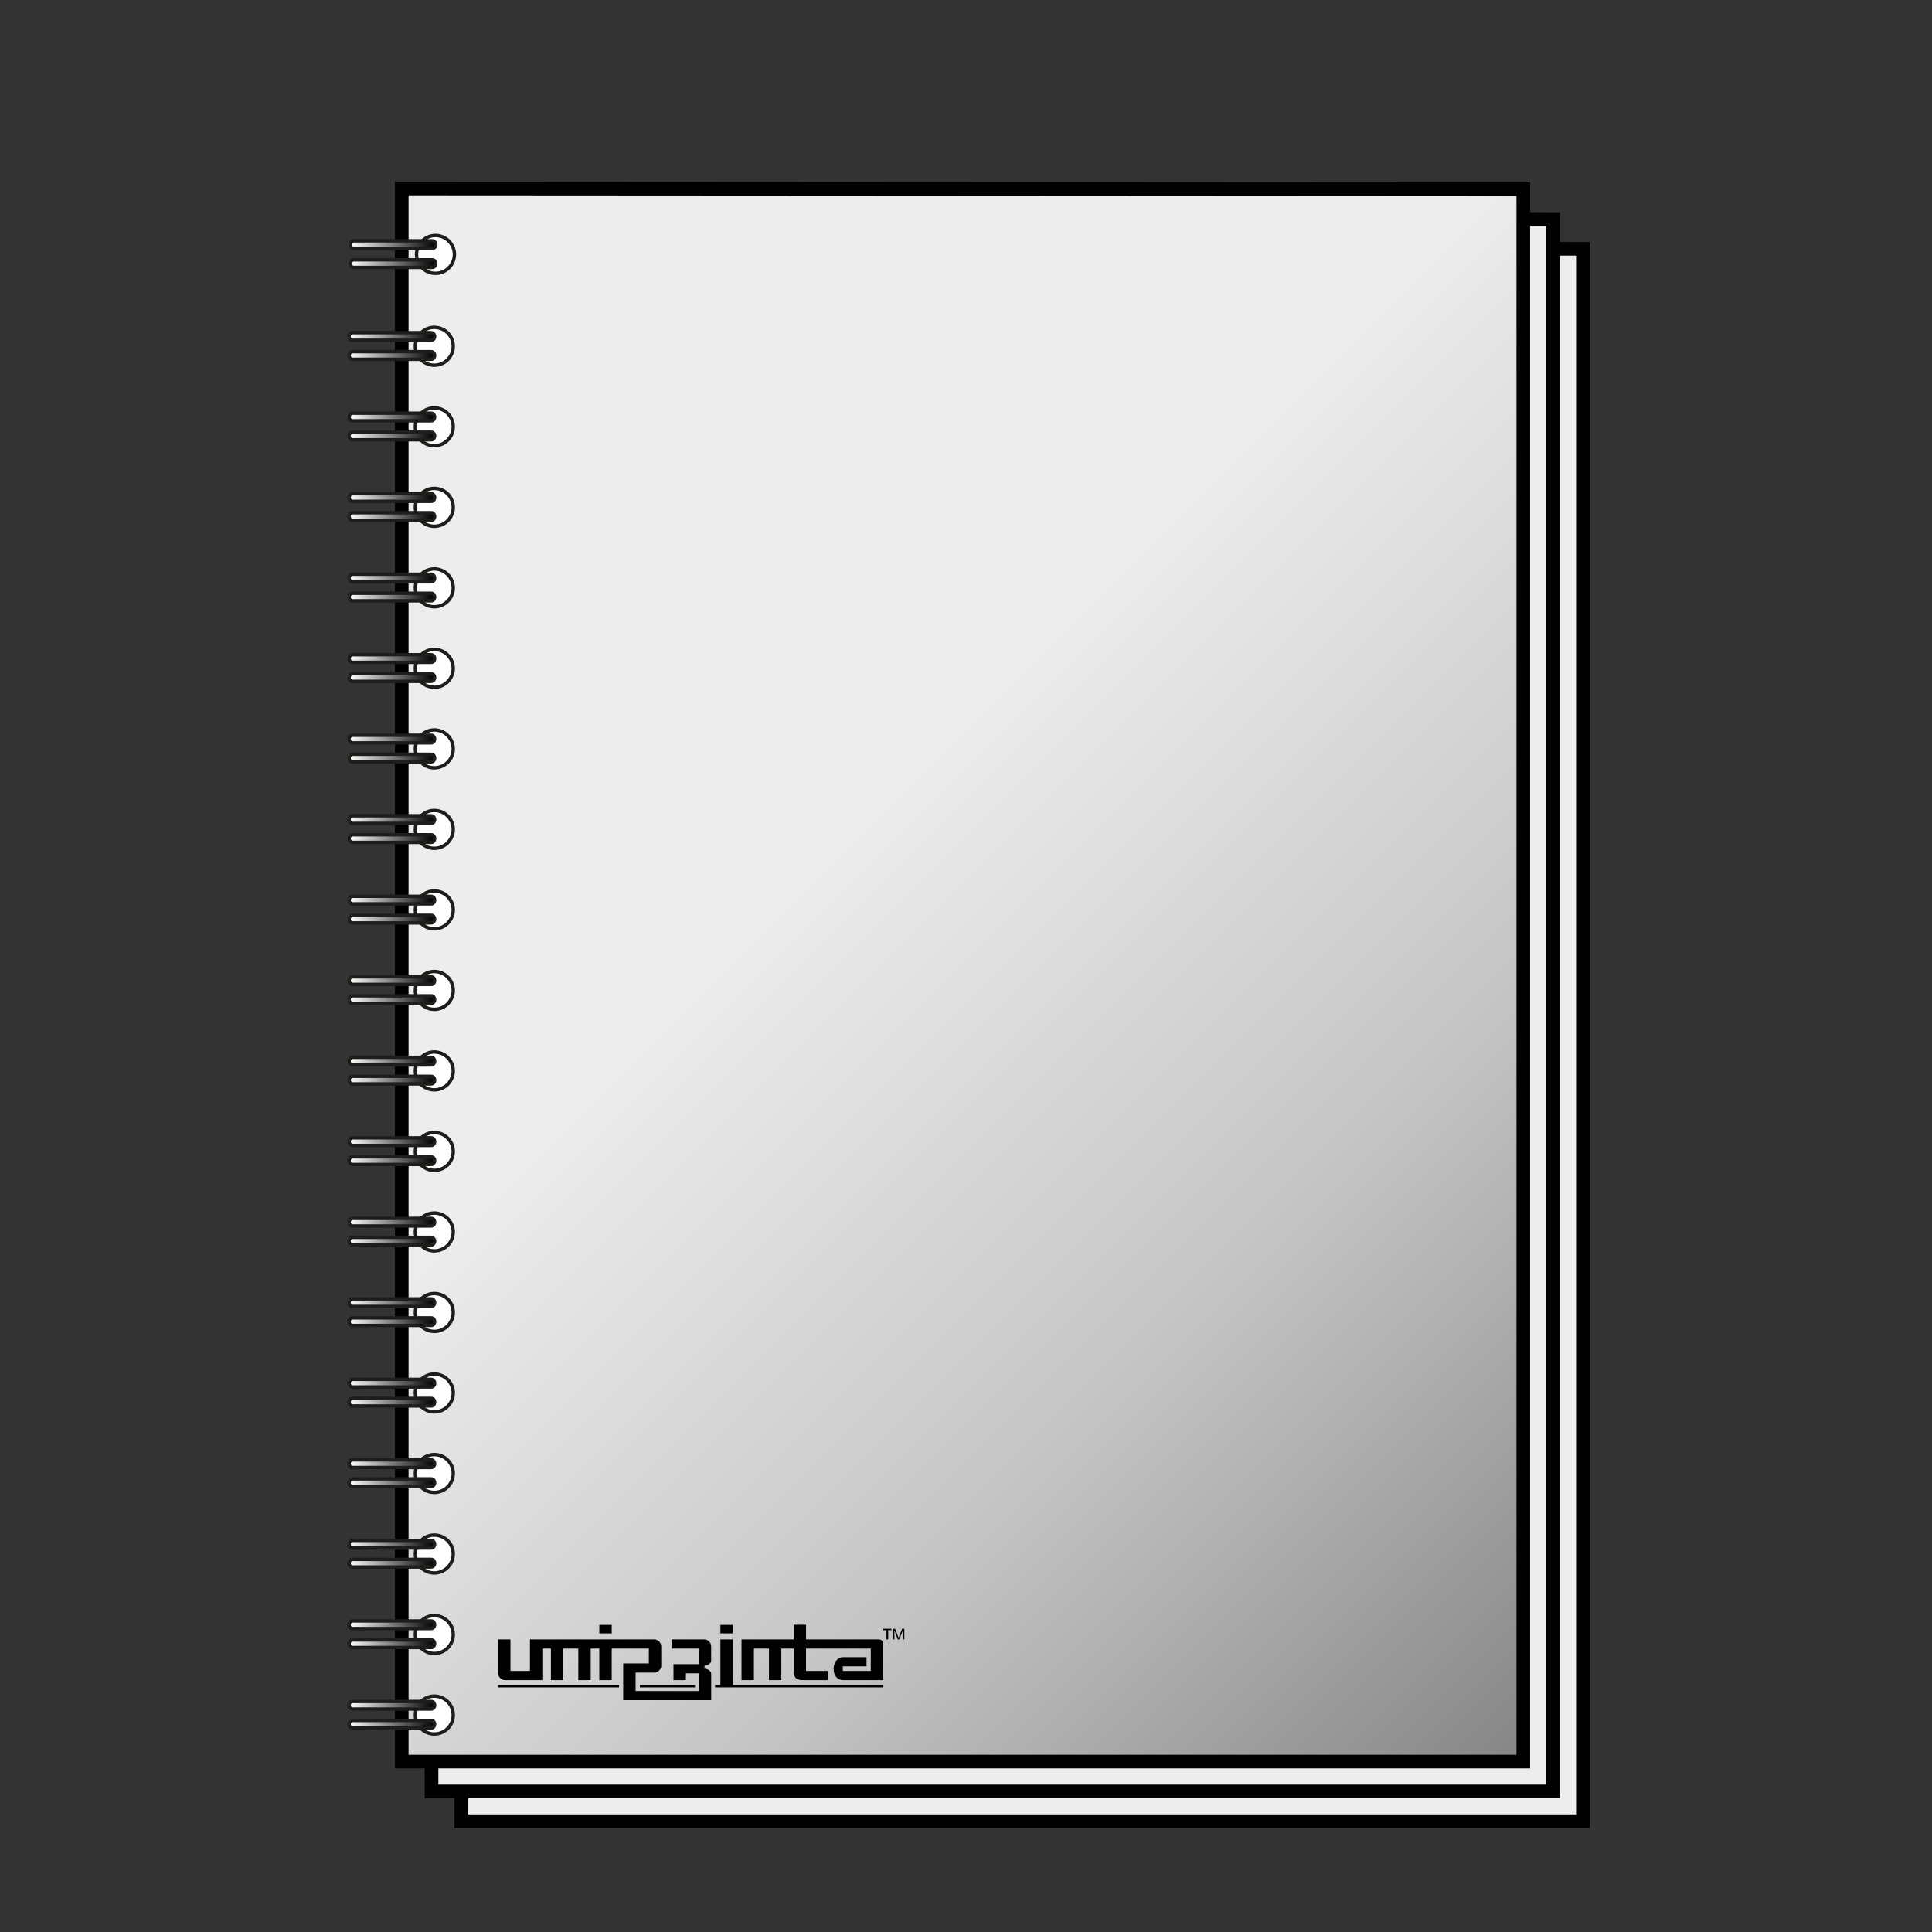 <?xml version="1.0" encoding="UTF-8"?><svg xmlns="http://www.w3.org/2000/svg" xmlns:xlink="http://www.w3.org/1999/xlink" viewBox="0 0 142 142"><rect x="0" y="0" width="142" height="142" fill="#333333" stroke="none"/><defs><style>.cls-1{fill:url(#linear-gradient-5);}.cls-1,.cls-2,.cls-3,.cls-4,.cls-5,.cls-6,.cls-7,.cls-8,.cls-9,.cls-10,.cls-11,.cls-12,.cls-13,.cls-14,.cls-15,.cls-16,.cls-17,.cls-18,.cls-19,.cls-20{fill-rule:evenodd;stroke:#1d1d1b;stroke-miterlimit:10;stroke-width:.25px;}.cls-2{fill:url(#linear-gradient-7);}.cls-3{fill:url(#linear-gradient-6);}.cls-4{fill:url(#linear-gradient-4);}.cls-5{fill:url(#linear-gradient-2);}.cls-6{fill:url(#linear-gradient-9);}.cls-7{fill:url(#linear-gradient-8);}.cls-8{fill:url(#linear-gradient-3);}.cls-21{fill:#000;stroke-width:0px;}.cls-9{fill:url(#linear-gradient);}.cls-10{fill:url(#linear-gradient-10);}.cls-11{fill:url(#linear-gradient-12);}.cls-12{fill:url(#linear-gradient-15);}.cls-13{fill:url(#linear-gradient-16);}.cls-14{fill:url(#linear-gradient-17);}.cls-15{fill:url(#linear-gradient-19);}.cls-16{fill:url(#linear-gradient-18);}.cls-17{fill:url(#linear-gradient-13);}.cls-18{fill:url(#linear-gradient-11);}.cls-19{fill:url(#linear-gradient-14);}.cls-22{fill:#ededed;}.cls-22,.cls-23{stroke:#000;stroke-miterlimit:2.613;}.cls-23{fill:url(#New_Gradient_Swatch);}.cls-20{fill:#fff;}</style><linearGradient id="New_Gradient_Swatch" x1="120.246" y1="121.19" x2="21.22" y2="22.165" gradientUnits="userSpaceOnUse"><stop offset=".006" stop-color="#878787"/><stop offset=".2" stop-color="#b2b2b2"/><stop offset=".3" stop-color="#c6c6c6"/><stop offset=".6" stop-color="#ededed"/></linearGradient><linearGradient id="linear-gradient" x1="25.659" y1="126.032" x2="31.946" y2="126.032" gradientUnits="userSpaceOnUse"><stop offset="0" stop-color="#fff"/><stop offset="1" stop-color="#000"/></linearGradient><linearGradient id="linear-gradient-2" y1="120.114" y2="120.114" xlink:href="#linear-gradient"/><linearGradient id="linear-gradient-3" y1="114.196" y2="114.196" xlink:href="#linear-gradient"/><linearGradient id="linear-gradient-4" y1="108.278" y2="108.278" xlink:href="#linear-gradient"/><linearGradient id="linear-gradient-5" y1="102.36" y2="102.36" xlink:href="#linear-gradient"/><linearGradient id="linear-gradient-6" y1="96.443" y2="96.443" xlink:href="#linear-gradient"/><linearGradient id="linear-gradient-7" y1="90.525" y2="90.525" xlink:href="#linear-gradient"/><linearGradient id="linear-gradient-8" y1="84.607" y2="84.607" xlink:href="#linear-gradient"/><linearGradient id="linear-gradient-9" y1="78.69" y2="78.69" xlink:href="#linear-gradient"/><linearGradient id="linear-gradient-10" y1="72.772" y2="72.772" xlink:href="#linear-gradient"/><linearGradient id="linear-gradient-11" y1="66.854" y2="66.854" xlink:href="#linear-gradient"/><linearGradient id="linear-gradient-12" y1="60.936" y2="60.936" xlink:href="#linear-gradient"/><linearGradient id="linear-gradient-13" y1="55.018" y2="55.018" xlink:href="#linear-gradient"/><linearGradient id="linear-gradient-14" y1="49.101" y2="49.101" xlink:href="#linear-gradient"/><linearGradient id="linear-gradient-15" y1="43.183" y2="43.183" xlink:href="#linear-gradient"/><linearGradient id="linear-gradient-16" y1="37.265" y2="37.265" xlink:href="#linear-gradient"/><linearGradient id="linear-gradient-17" y1="31.347" y2="31.347" xlink:href="#linear-gradient"/><linearGradient id="linear-gradient-18" y1="25.43" y2="25.43" xlink:href="#linear-gradient"/><linearGradient id="linear-gradient-19" x1="25.745" y1="18.677" x2="32.032" y2="18.677" xlink:href="#linear-gradient"/></defs><g id="Layer_1"><path class="cls-22" d="M116.341,18.285l-82.431-.05v115.62h82.431V18.285Z"/><path class="cls-22" d="M114.152,16.096l-82.432-.05v115.619h82.432V16.096Z"/><path class="cls-23" d="M111.961,13.905l-82.432-.05v115.619h82.432V13.905Z"/></g><g id="Layer_4"><path class="cls-21" d="M65.627,119.712v.784h.115l-.008-.646h.007l.248.646h.117l.246-.646h.006l-.007.646h.116v-.784h-.162l-.256.654h-.005s-.255-.654-.255-.654h-.162ZM64.916,119.712v.107h.239v.678h.129v-.678h.233v-.107h-.601Z"/><path class="cls-21" d="M44.961,119.427h-.912v.626h.912v-.626ZM51.794,120.496h-2.432v.672h2.003v1.146h-1.864v1.172h.911v-.5h.953v1.302h-4.648v-1.354h1.404c.226,0,.481-.254.481-.481v-1.478c0-.226-.254-.479-.48-.479h-9.171v2.318h-1.432v-2.318h-.911v2.514c0,.225.254.476.479.476h2.774v-2.318h.631v2.318h.911v-2.318h1.103v2.318h.911v-2.318h.631v2.318h.912v-2.318h2.73v1.092h-1.885v2.7h6.469v-1.953c0-.194-.267-.354-.461-.354h-.031v-.235h.036c.193,0,.453-.163.453-.356v-1.089c.004-.225-.25-.478-.478-.478ZM53.861,119.427h-.911v.626h.911v-.626ZM36.608,124.021h8.895v-.164h-8.895v.164ZM64.568,120.496h-5.324v-1.081h-.91v1.081h-3.832v2.99h.911v-2.318h1.106v2.318h.909v-2.318h.906v1.693c0,.427.219.625.623.625h1.88v-.672h-1.594v-1.646h4.76v1.646h-2.058v-.341h1.744v-.672h-1.743c-.352,0-.674.352-.674.872s.322.814.675.814h2.966v-2.693c.002-.166-.127-.298-.346-.298ZM53.861,120.496h-.911v3.361h-.389v.164h12.354v-.164h-11.055v-3.361ZM47.034,124.021h4.048v-.164h-4.048v.164Z"/></g><g id="Layer_3"><path class="cls-20" d="M30.529,126.054h0c0-.766.627-1.392,1.393-1.392h0c.766,0,1.392.626,1.392,1.392h0c0,.767-.626,1.393-1.392,1.393h0c-.766,0-1.393-.626-1.393-1.393"/><path class="cls-9" d="M25.659,125.333h0c0-.154.113-.28.251-.28h5.785c.138,0,.251.126.251.28h0c0,.154-.113.279-.251.279h-5.785c-.138,0-.251-.125-.251-.279M25.659,126.731h0c0-.153.113-.28.251-.28h5.785c.138,0,.251.127.251.28h0c0,.154-.113.279-.251.279h-5.785c-.138,0-.251-.125-.251-.279Z"/><path class="cls-20" d="M30.529,120.137h0c0-.766.627-1.393,1.393-1.393h0c.766,0,1.392.626,1.392,1.393h0c0,.766-.626,1.393-1.392,1.393h0c-.766,0-1.393-.627-1.393-1.393"/><path class="cls-5" d="M25.659,119.415h0c0-.154.113-.28.251-.28h5.785c.138,0,.251.126.251.28h0c0,.154-.113.28-.251.28h-5.785c-.138,0-.251-.126-.251-.28M25.659,120.813h0c0-.154.113-.28.251-.28h5.785c.138,0,.251.125.251.28h0c0,.154-.113.279-.251.279h-5.785c-.138,0-.251-.125-.251-.279Z"/><path class="cls-20" d="M30.529,114.219h0c0-.766.627-1.393,1.393-1.393h0c.766,0,1.392.626,1.392,1.393h0c0,.766-.626,1.393-1.392,1.393h0c-.766,0-1.393-.627-1.393-1.393"/><path class="cls-8" d="M25.659,113.498h0c0-.154.113-.28.251-.28h5.785c.138,0,.251.126.251.28h0c0,.153-.113.28-.251.28h-5.785c-.138,0-.251-.127-.251-.28M25.659,114.895h0c0-.154.113-.28.251-.28,1.928,0,3.857,0,5.785,0,.138,0,.251.125.251.279h0c0,.153-.113.28-.251.28h-5.785c-.138,0-.251-.127-.251-.28Z"/><path class="cls-20" d="M30.529,108.301h0c0-.766.627-1.393,1.393-1.393h0c.766,0,1.392.626,1.392,1.393h0c0,.766-.626,1.392-1.392,1.392h0c-.766,0-1.393-.626-1.393-1.392"/><path class="cls-4" d="M25.659,107.58h0c0-.154.113-.281.251-.281,1.928,0,3.857.001,5.785.001.138,0,.251.126.251.28h0c0,.153-.113.28-.251.28h-5.785c-.138,0-.251-.127-.251-.28M25.659,108.978h0c0-.154.113-.28.251-.28h5.785c.138,0,.251.127.251.28h0c0,.153-.113.279-.251.279h-5.785c-.138,0-.251-.126-.251-.279Z"/><path class="cls-20" d="M30.529,102.383h0c0-.766.627-1.393,1.393-1.393h0c.766,0,1.392.626,1.392,1.393h0c0,.766-.626,1.392-1.392,1.392h0c-.766,0-1.393-.626-1.393-1.392"/><path class="cls-1" d="M25.659,101.662h0c0-.153.113-.28.251-.28h5.785c.138,0,.251.127.251.28h0c0,.154-.113.279-.251.279h-5.785c-.138,0-.251-.125-.251-.279M25.659,103.06h0c0-.154.113-.28.251-.28h5.785c.138,0,.251.127.251.28h0c0,.154-.113.279-.251.279h-5.785c-.138,0-.251-.125-.251-.279Z"/><path class="cls-20" d="M30.529,96.465h0c0-.766.627-1.392,1.393-1.392h0c.766,0,1.392.626,1.392,1.392h0c0,.766-.626,1.393-1.392,1.393h0c-.766,0-1.393-.628-1.393-1.393"/><path class="cls-3" d="M25.659,95.744h0c0-.153.113-.28.251-.28h5.785c.138,0,.251.127.251.28h0c0,.154-.113.28-.251.28h-5.785c-.138,0-.251-.125-.251-.28M25.659,97.141h0c0-.153.113-.279.251-.279h5.785c.138,0,.251.126.251.279h0c0,.154-.113.28-.251.28h-5.785c-.138,0-.251-.125-.251-.28Z"/><path class="cls-20" d="M30.529,90.548h0c0-.766.627-1.393,1.393-1.393h0c.766,0,1.392.627,1.392,1.393h0c0,.766-.626,1.393-1.392,1.393h0c-.766,0-1.393-.626-1.393-1.393"/><path class="cls-2" d="M25.659,89.827h0c0-.154.113-.28.251-.28h5.785c.138,0,.251.125.251.28h0c0,.154-.113.279-.251.279h-5.785c-.138,0-.251-.125-.251-.279M25.659,91.224h0c0-.153.113-.28.251-.28,1.928,0,3.857,0,5.785,0,.138,0,.251.126.251.279h0c0,.153-.113.28-.251.28h-5.785c-.138,0-.251-.127-.251-.28Z"/><path class="cls-20" d="M30.529,84.63h0c0-.766.627-1.393,1.393-1.393h0c.766,0,1.392.626,1.392,1.393h0c0,.766-.626,1.393-1.392,1.393h0c-.766,0-1.393-.626-1.393-1.393"/><path class="cls-7" d="M25.659,83.909h0c0-.154.113-.28.251-.28h5.785c.138,0,.251.126.251.28h0c0,.153-.113.28-.251.28h-5.785c-.138,0-.251-.127-.251-.28M25.659,85.306h0c0-.153.113-.28.251-.28h5.785c.138,0,.251.127.251.28h0c0,.154-.113.28-.251.28h-5.785c-.138,0-.251-.125-.251-.28Z"/><path class="cls-20" d="M30.529,78.712h0c0-.766.627-1.393,1.393-1.393h0c.766,0,1.392.626,1.392,1.393h0c0,.766-.626,1.393-1.392,1.393h0c-.766,0-1.393-.626-1.393-1.393"/><path class="cls-6" d="M25.659,77.992h0c0-.154.113-.281.251-.281h5.785c.138,0,.251.127.251.281h0c0,.152-.113.279-.251.279h-5.785c-.138,0-.251-.127-.251-.279M25.659,79.389h0c0-.154.113-.28.251-.28,1.928,0,3.857,0,5.785,0,.138,0,.251.125.251.28h0c0,.152-.113.279-.251.279h-5.785c-.138,0-.251-.127-.251-.279Z"/><path class="cls-20" d="M30.529,72.795h0c0-.766.627-1.393,1.393-1.393h0c.766,0,1.392.627,1.392,1.393h0c0,.765-.626,1.393-1.392,1.393h0c-.766,0-1.393-.627-1.393-1.393"/><path class="cls-10" d="M25.659,72.073h0c0-.154.113-.279.251-.279h5.785c.138,0,.251.125.251.279h0c0,.154-.113.28-.251.28h-5.785c-.138,0-.251-.126-.251-.28M25.659,73.47h0c0-.153.113-.279.251-.279h5.785c.138,0,.251.126.251.279h0c0,.154-.113.28-.251.28h-5.785c-.138,0-.251-.126-.251-.28Z"/><path class="cls-20" d="M30.529,66.877h0c0-.766.627-1.393,1.393-1.393h0c.766,0,1.392.627,1.392,1.393h0c0,.766-.626,1.392-1.392,1.392h0c-.766,0-1.393-.626-1.393-1.392"/><path class="cls-18" d="M25.659,66.155h0c0-.153.113-.28.251-.28h5.785c.138,0,.251.127.251.28h0c0,.154-.113.28-.251.28h-5.785c-.138,0-.251-.126-.251-.28M25.659,67.554h0c0-.154.113-.28.251-.28h5.785c.138,0,.251.126.251.28h0c0,.152-.113.279-.251.279h-5.785c-.138,0-.251-.127-.251-.279Z"/><path class="cls-20" d="M30.529,60.958h0c0-.766.627-1.392,1.393-1.392h0c.766,0,1.392.626,1.392,1.392h0c0,.767-.626,1.393-1.392,1.393h0c-.766,0-1.393-.626-1.393-1.393"/><path class="cls-11" d="M25.659,60.238h0c0-.153.113-.28.251-.28h5.785c.138,0,.251.127.251.28h0c0,.154-.113.28-.251.28h-5.785c-.138,0-.251-.126-.251-.28M25.659,61.635h0c0-.153.113-.28.251-.28h5.785c.138,0,.251.127.251.28h0c0,.154-.113.28-.251.28h-5.785c-.138,0-.251-.126-.251-.28Z"/><path class="cls-20" d="M30.529,55.042h0c0-.767.627-1.393,1.393-1.393h0c.766,0,1.392.626,1.392,1.393h0c0,.766-.626,1.392-1.392,1.392h0c-.766,0-1.393-.626-1.393-1.392"/><path class="cls-17" d="M25.659,54.32h0c0-.154.113-.28.251-.28h5.785c.138,0,.251.126.251.28h0c0,.153-.113.279-.251.279h-5.785c-.138,0-.251-.126-.251-.279M25.659,55.717h0c0-.153.113-.28.251-.28,1.928,0,3.857,0,5.785,0,.138,0,.251.126.251.28h0c0,.153-.113.279-.251.279h-5.785c-.138,0-.251-.126-.251-.279Z"/><path class="cls-20" d="M30.529,49.123h0c0-.766.627-1.392,1.393-1.392h0c.766,0,1.392.627,1.392,1.392h0c0,.767-.626,1.393-1.392,1.393h0c-.766,0-1.393-.627-1.393-1.393"/><path class="cls-19" d="M25.659,48.402h0c0-.153.113-.28.251-.28h5.785c.138,0,.251.126.251.28h0c0,.154-.113.28-.251.28h-5.785c-.138,0-.251-.126-.251-.28M25.659,49.799h0c0-.153.113-.279.251-.279h5.785c.138,0,.251.126.251.279h0c0,.153-.113.279-.251.279h-5.785c-.138,0-.251-.126-.251-.279Z"/><path class="cls-20" d="M30.529,43.206h0c0-.766.627-1.393,1.393-1.393h0c.766,0,1.392.627,1.392,1.393h0c0,.766-.626,1.392-1.392,1.392h0c-.766,0-1.393-.626-1.393-1.392"/><path class="cls-12" d="M25.659,42.485h0c0-.154.113-.281.251-.281h5.785c.138,0,.251.127.251.281h0c0,.154-.113.279-.251.279h-5.785c-.138,0-.251-.126-.251-.279M25.659,43.882h0c0-.154.113-.28.251-.28,1.928,0,3.857,0,5.785,0,.138,0,.251.126.251.28h0c0,.153-.113.279-.251.279h-5.785c-.138,0-.251-.126-.251-.279Z"/><path class="cls-20" d="M30.529,37.288h0c0-.766.627-1.393,1.393-1.393h0c.766,0,1.392.627,1.392,1.393h0c0,.766-.626,1.393-1.392,1.393h0c-.766,0-1.393-.627-1.393-1.393"/><path class="cls-13" d="M25.659,36.567h0c0-.153.113-.28.251-.28h5.785c.138,0,.251.126.251.28h0c0,.154-.113.28-.251.28h-5.785c-.138,0-.251-.126-.251-.28M25.659,37.964h0c0-.153.113-.279.251-.279h5.785c.138,0,.251.126.251.279h0c0,.153-.113.279-.251.279h-5.785c-.138,0-.251-.126-.251-.279Z"/><path class="cls-20" d="M30.529,31.37h0c0-.766.627-1.392,1.393-1.392h0c.766,0,1.392.627,1.392,1.392h0c0,.766-.626,1.392-1.392,1.392h0c-.766,0-1.393-.626-1.393-1.392"/><path class="cls-14" d="M25.659,30.649h0c0-.154.113-.28.251-.28h5.785c.138,0,.251.126.251.28h0c0,.154-.113.28-.251.28h-5.785c-.138,0-.251-.126-.251-.28M25.659,32.047h0c0-.154.113-.28.251-.28,1.928,0,3.857,0,5.785,0,.138,0,.251.126.251.28h0c0,.153-.113.279-.251.279h-5.785c-.138,0-.251-.126-.251-.279Z"/><path class="cls-20" d="M30.529,25.452h0c0-.766.627-1.393,1.393-1.393h0c.766,0,1.392.627,1.392,1.393h0c0,.766-.626,1.393-1.392,1.393h0c-.766,0-1.393-.626-1.393-1.393"/><path class="cls-16" d="M25.659,24.731h0c0-.154.113-.28.251-.28h5.785c.138,0,.251.126.251.28h0c0,.154-.113.28-.251.28h-5.785c-.138,0-.251-.126-.251-.28M25.659,26.129h0c0-.153.113-.28.251-.28h5.785c.138,0,.251.126.251.28h0c0,.153-.113.279-.251.279h-5.785c-.138,0-.251-.126-.251-.279Z"/><path class="cls-20" d="M30.615,18.7h0c0-.766.626-1.393,1.393-1.393h0c.766,0,1.392.627,1.392,1.393h0c0,.766-.626,1.393-1.392,1.393h0c-.767,0-1.393-.627-1.393-1.393"/><path class="cls-15" d="M25.745,17.979h0c0-.153.113-.28.251-.28h5.785c.139,0,.251.126.251.28h0c0,.154-.113.28-.251.28h-5.785c-.138,0-.251-.126-.251-.28M25.745,19.376h0c0-.153.113-.279.251-.279h5.785c.139,0,.251.126.251.279h0c0,.153-.113.279-.251.279h-5.785c-.138,0-.251-.126-.251-.279Z"/></g></svg>